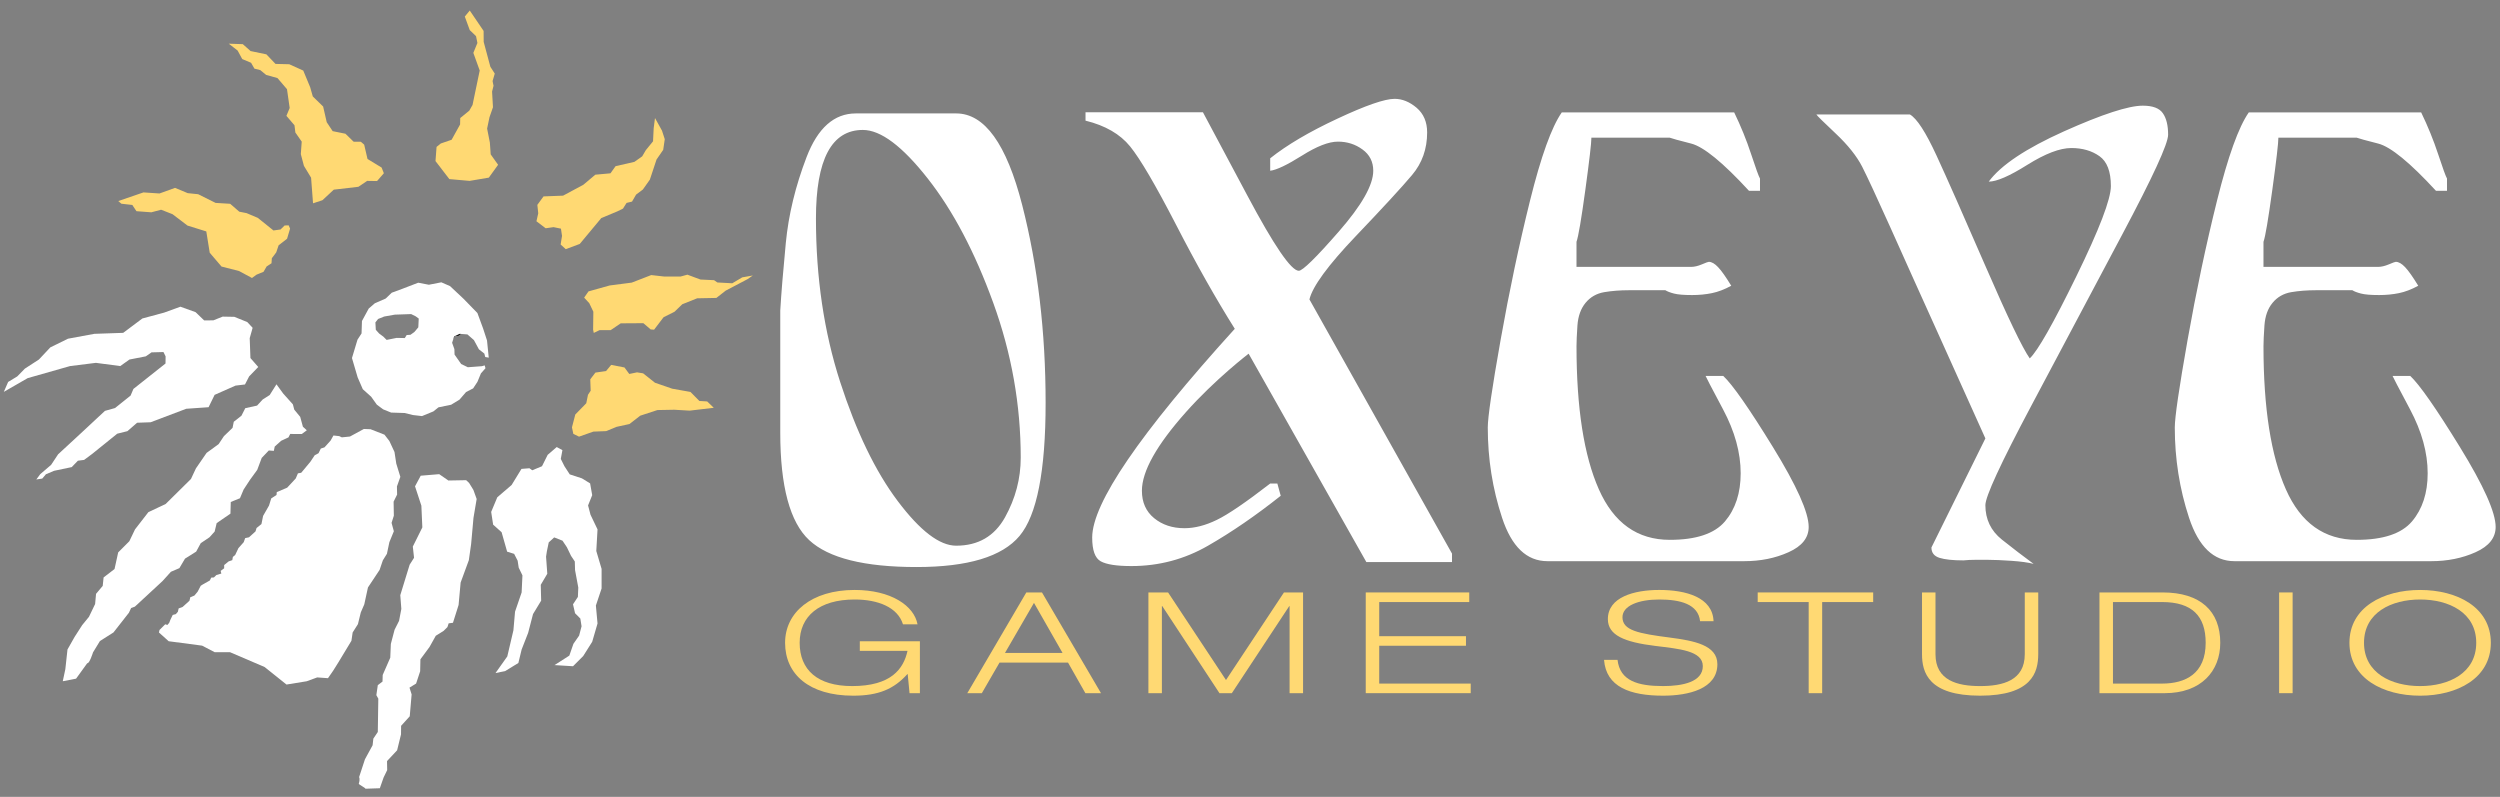 <?xml version="1.0" encoding="utf-8"?>
<!-- Generator: Adobe Illustrator 14.0.0, SVG Export Plug-In . SVG Version: 6.00 Build 43363)  -->
<!DOCTYPE svg PUBLIC "-//W3C//DTD SVG 1.1//EN" "http://www.w3.org/Graphics/SVG/1.1/DTD/svg11.dtd">
<svg version="1.1" id="Layer_1" xmlns="http://www.w3.org/2000/svg" xmlns:xlink="http://www.w3.org/1999/xlink" x="0px" y="0px"
	 width="304.313px" height="97px" viewBox="0 0 304.313 97" enable-background="new 0 0 304.313 97" xml:space="preserve">
<rect x="0" y="0" width="304.313" height="97" fill="#808080" stroke="none"/>
<g>
	<path fill="#FFFFFF" d="M299.426,54.406c-2.904-4.717-4.92-7.602-6.041-8.649h-2.152c0,0.048,0.715,1.411,2.136,4.085
		c1.425,2.679,2.14,5.267,2.14,7.769c0,2.4-0.639,4.357-1.91,5.859c-1.275,1.497-3.514,2.242-6.725,2.242
		c-3.937,0-6.814-2.048-8.627-6.149c-1.813-4.094-2.724-9.897-2.724-17.408c0-0.545,0.038-1.39,0.116-2.529
		c0.08-1.136,0.403-2.061,0.989-2.763c0.581-0.705,1.34-1.139,2.269-1.299c0.93-0.158,1.937-0.236,3.019-0.236
		c0.704,0,1.415,0,2.153,0c0.734,0,1.492,0,2.27,0c0.231,0.146,0.577,0.282,1.048,0.403c0.466,0.124,1.199,0.185,2.206,0.185
		c0.852,0,1.653-0.077,2.415-0.233c0.753-0.152,1.538-0.455,2.354-0.899c-0.659-1.08-1.192-1.836-1.602-2.266
		c-0.407-0.429-0.782-0.646-1.135-0.646c-0.079,0-0.355,0.103-0.843,0.309c-0.488,0.205-0.92,0.306-1.308,0.306h-13.952v-3.05
		c0.23-0.629,0.582-2.748,1.078-6.34c0.495-3.589,0.736-5.705,0.736-6.337h9.536c0.232,0.093,1.103,0.332,2.614,0.717
		c1.511,0.385,3.859,2.302,7.036,5.751h1.34v-1.494c-0.157-0.276-0.517-1.262-1.077-2.963c-0.562-1.707-1.252-3.4-2.067-5.087
		h-20.984c-1.241,1.778-2.524,5.348-3.865,10.734c-1.34,5.378-2.529,11.021-3.579,16.923c-1.045,5.904-1.564,9.467-1.564,10.692
		c0,3.815,0.578,7.48,1.74,11.002c1.162,3.52,3.002,5.274,5.522,5.274h23.949c1.975,0,3.778-0.36,5.406-1.092
		c1.629-0.731,2.44-1.753,2.44-3.074C303.784,62.375,302.329,59.126,299.426,54.406z M263.272,13.78
		c-0.422-0.611-1.233-0.917-2.44-0.917c-1.735,0-4.933,1.041-9.581,3.12c-4.646,2.088-7.699,4.125-9.171,6.125
		c0.966,0,2.536-0.683,4.702-2.046c2.173-1.358,3.956-2.042,5.351-2.042c1.352,0,2.495,0.332,3.424,0.99
		c0.928,0.657,1.391,1.871,1.391,3.643c0,1.588-1.402,5.253-4.213,10.999c-2.808,5.743-4.697,9.069-5.664,9.974
		c-0.894-1.272-2.683-5-5.376-11.201c-2.69-6.199-4.685-10.701-5.984-13.519c-1.302-2.814-2.37-4.474-3.226-4.972h-11.388
		c0.071,0.14,0.858,0.91,2.349,2.316c1.494,1.405,2.57,2.76,3.231,4.05c0.656,1.295,1.788,3.738,3.4,7.319
		c1.605,3.589,3.647,8.132,6.134,13.625c2.478,5.496,4.297,9.533,5.46,12.123l-6.567,13.277c0,0.64,0.331,1.056,0.99,1.263
		c0.655,0.202,1.625,0.306,2.906,0.306c0.464-0.046,0.941-0.07,1.452-0.07c0.504,0,1.01,0,1.515,0c0.771,0,1.73,0.047,2.875,0.122
		c1.145,0.08,2.047,0.204,2.703,0.374c-1.241-0.906-2.526-1.895-3.869-2.962c-1.336-1.069-2.005-2.466-2.005-4.19
		c0-1.045,1.849-5.053,5.547-12.017c3.7-6.973,7.399-13.952,11.122-20.946c3.715-6.989,5.575-11.031,5.575-12.125
		C263.915,15.266,263.703,14.395,263.272,13.78z M215.801,54.406c-2.902-4.717-4.916-7.602-6.043-8.649h-2.147
		c0,0.048,0.711,1.411,2.133,4.085c1.427,2.679,2.139,5.267,2.139,7.769c0,2.4-0.64,4.357-1.913,5.859
		c-1.274,1.497-3.514,2.242-6.714,2.242c-3.942,0-6.817-2.048-8.637-6.149c-1.814-4.094-2.72-9.897-2.72-17.408
		c0-0.545,0.035-1.39,0.112-2.529c0.081-1.136,0.411-2.061,0.991-2.763c0.58-0.705,1.339-1.139,2.268-1.299
		c0.931-0.158,1.938-0.236,3.025-0.236c0.695,0,1.414,0,2.148,0c0.736,0,1.491,0,2.271,0c0.231,0.146,0.576,0.282,1.044,0.403
		c0.465,0.124,1.2,0.185,2.209,0.185c0.849,0,1.657-0.077,2.413-0.233c0.752-0.152,1.541-0.455,2.354-0.899
		c-0.657-1.08-1.192-1.836-1.603-2.266c-0.402-0.429-0.782-0.646-1.129-0.646c-0.078,0-0.361,0.103-0.842,0.309
		c-0.486,0.205-0.922,0.306-1.309,0.306h-13.954v-3.05c0.227-0.629,0.588-2.748,1.08-6.34c0.489-3.589,0.734-5.705,0.734-6.337
		h9.534c0.234,0.093,1.107,0.332,2.615,0.717c1.51,0.385,3.859,2.302,7.036,5.751h1.337v-1.494c-0.16-0.276-0.514-1.262-1.076-2.963
		c-0.559-1.707-1.247-3.4-2.064-5.087h-20.988c-1.239,1.778-2.526,5.348-3.863,10.734c-1.335,5.378-2.528,11.021-3.576,16.923
		c-1.049,5.904-1.568,9.467-1.568,10.692c0,3.815,0.579,7.48,1.744,11.002c1.161,3.52,3,5.274,5.522,5.274h23.947
		c1.977,0,3.78-0.36,5.403-1.092c1.631-0.731,2.447-1.753,2.447-3.074C220.162,62.375,218.706,59.126,215.801,54.406z
		 M176.749,67.392l-17.358-30.948c0.388-1.592,2.262-4.151,5.62-7.674c3.359-3.521,5.649-6.008,6.873-7.466
		c1.226-1.452,1.836-3.181,1.836-5.182c0-1.27-0.428-2.267-1.277-3c-0.857-0.724-1.754-1.091-2.683-1.091
		c-1.204,0-3.527,0.804-6.961,2.413c-3.439,1.604-6.165,3.214-8.183,4.825v1.515c0.776-0.094,2.058-0.706,3.859-1.836
		c1.801-1.138,3.266-1.708,4.389-1.708c1.119,0,2.115,0.316,2.989,0.956c0.871,0.63,1.308,1.497,1.308,2.588
		c0,1.729-1.395,4.197-4.184,7.39c-2.784,3.191-4.415,4.786-4.879,4.786c-0.927,0-3.019-3.057-6.269-9.17
		c-3.251-6.107-5.056-9.489-5.401-10.127h-14.292v1.023c2.4,0.588,4.208,1.635,5.425,3.133c1.221,1.5,3.08,4.668,5.577,9.5
		c2.491,4.843,4.885,9.073,7.167,12.704c-11.574,12.765-17.357,21.23-17.357,25.41c0,1.547,0.344,2.511,1.045,2.895
		c0.701,0.384,1.941,0.576,3.729,0.576c3.339,0,6.449-0.821,9.321-2.476c2.874-1.648,5.822-3.674,8.854-6.079l-0.41-1.491h-0.872
		c-2.957,2.283-5.122,3.762-6.496,4.426c-1.379,0.672-2.694,1.012-3.935,1.012c-1.476,0-2.707-0.411-3.699-1.225
		c-0.993-0.815-1.485-1.93-1.485-3.337c0-2.359,1.784-5.549,5.357-9.564c3.573-4.02,7.633-7.118,7.633-7.118l14.331,25.366h10.425
		V67.392z M122.332,62.978c-1.285,2.296-3.266,3.446-5.941,3.446c-2.023,0-4.389-1.81-7.11-5.426
		c-2.72-3.611-5.056-8.458-7.019-14.526c-1.96-6.069-2.94-12.696-2.94-19.879c0-7.184,1.904-10.776,5.708-10.776
		c2.173,0,4.801,1.969,7.892,5.903c3.09,3.93,5.747,8.978,7.981,15.141c2.235,6.157,3.346,12.438,3.346,18.851
		C124.248,58.255,123.608,60.68,122.332,62.978z M124.425,24.952c-1.901-7.429-4.58-11.145-8.029-11.145h-12.224
		c-2.635,0-4.633,1.772-5.992,5.317c-1.357,3.544-2.201,7.036-2.529,10.466c-0.329,3.427-0.554,6.167-0.674,8.213v14.859
		c0,6.544,1.18,10.908,3.524,13.088c2.345,2.179,6.702,3.273,13.064,3.273c6.244,0,10.427-1.26,12.54-3.787
		c2.113-2.52,3.173-7.918,3.173-16.186C127.28,40.415,126.327,32.378,124.425,24.952z"/>
	<g>
		<path fill="#FFD973" d="M110.49,82.058h-0.043c-1.62,1.803-3.485,2.624-6.59,2.624c-5.365,0-8.292-2.608-8.292-6.437
			c0-3.704,3.217-6.433,8.47-6.433c4.416,0,7.234,1.917,7.651,4.183h-1.771c-0.645-2.077-3.039-3.021-5.88-3.021
			c-4.326,0-6.696,2.041-6.696,5.271c0,3.297,2.173,5.268,6.39,5.268c4.743,0,6.253-2.089,6.738-4.287h-5.808v-1.171h7.315v6.321
			h-1.262L110.49,82.058z"/>
		<path fill="#FFD973" d="M130.005,80.653h-8.337l-2.155,3.724h-1.769l7.185-12.262h1.906l7.185,12.262h-1.904L130.005,80.653z
			 M125.861,73.386l-3.53,6.092h7.007L125.861,73.386z"/>
		<path fill="#FFD973" d="M156.29,72.115h2.326v12.262h-1.641V73.78h-0.042l-6.988,10.597h-1.506l-6.967-10.605h-0.042v10.605h-1.64
			V72.115h2.394l7.05,10.661L156.29,72.115z"/>
		<path fill="#FFD973" d="M166.245,72.115h12.6v1.17h-10.958v4.156h10.559v1.162h-10.559v4.606h11.136v1.167h-12.778V72.115z"/>
		<path fill="#FFD973" d="M206.944,75.619c-0.225-2.089-2.417-2.644-4.971-2.644c-2.551,0-4.477,0.771-4.477,2.157
			c0,1.605,1.926,1.982,5.787,2.479c2.88,0.382,5.765,0.893,5.765,3.241c0,3.009-3.522,3.83-6.607,3.83
			c-4.014,0-6.941-1.061-7.188-4.36h1.643c0.288,2.573,2.505,3.191,5.545,3.191c2.372,0,4.834-0.498,4.834-2.432
			c0-1.873-2.882-2.094-5.767-2.454c-3.77-0.463-5.79-1.296-5.79-3.266c0-2.676,3.198-3.549,6.255-3.549
			c3.238,0,6.5,0.883,6.61,3.806H206.944z"/>
		<path fill="#FFD973" d="M220.162,73.285h-6.206v-1.17h14.058v1.17h-6.209v11.092h-1.643V73.285z"/>
		<path fill="#FFD973" d="M248.104,79.637c0,2.227-0.796,5.045-7.072,5.045c-6.277,0-7.075-2.818-7.075-5.045v-7.522h1.64v7.522
			c0,3.207,2.689,3.876,5.436,3.876c2.748,0,5.433-0.669,5.433-3.876v-7.522h1.64V79.637z"/>
		<path fill="#FFD973" d="M255.558,72.115h7.695c4.613,0,7.009,2.288,7.009,6.131c0,3.448-2.328,6.131-6.763,6.131h-7.941V72.115z
			 M257.201,83.209h5.987c2.842,0,5.298-1.204,5.298-4.964c0-3.241-1.64-4.961-5.298-4.961h-5.987V83.209z"/>
		<path fill="#FFD973" d="M277.427,72.115h1.643v12.262h-1.643V72.115z"/>
		<path fill="#FFD973" d="M294.591,71.813c4.505,0,8.607,2.105,8.607,6.433c0,4.326-4.103,6.437-8.607,6.437
			c-4.499,0-8.605-2.11-8.605-6.437C285.985,73.918,290.092,71.813,294.591,71.813z M294.591,83.513
			c3.485,0,6.829-1.576,6.829-5.268c0-3.692-3.344-5.271-6.829-5.271c-3.48,0-6.831,1.578-6.831,5.271
			C287.76,81.937,291.11,83.513,294.591,83.513z"/>
	</g>
	<polygon points="55.856,38.587 54.056,38.65 52.891,38.855 52.22,39.122 51.924,39.501 51.968,40.316 52.325,40.72 52.8,41.078 
		53.161,41.438 54.261,41.211 55.156,41.229 55.363,40.897 55.785,40.872 56.211,40.558 56.644,40.046 56.688,39.078 56.348,38.827 
			"/>
	<path d="M52.345,86.18"/>
	<g>
		<polygon fill-rule="evenodd" clip-rule="evenodd" fill="#FFD973" points="30.671,33.839 29.096,32.989 26.966,32.447 
			25.528,30.764 25.112,28.17 22.822,27.457 21,26.073 19.611,25.528 18.423,25.844 16.61,25.708 16.104,24.947 14.776,24.798 
			14.397,24.473 17.462,23.421 19.414,23.551 21.307,22.868 22.854,23.512 24.121,23.641 26.244,24.699 28.016,24.806 
			29.126,25.767 30.018,25.943 31.376,26.518 33.289,28.053 34.15,27.933 34.646,27.447 35.132,27.43 35.31,27.825 34.943,29.059 
			33.914,29.862 33.624,30.723 33.089,31.433 33.05,32.047 32.456,32.433 32.08,33.086 31.228,33.434 30.671,33.839 		"/>
		<polygon fill-rule="evenodd" clip-rule="evenodd" fill="#FFD973" points="38.104,24.747 37.867,21.629 36.995,20.188 
			36.618,18.763 36.727,17.239 35.954,16.131 35.846,15.25 34.864,14.103 35.261,13.145 34.934,10.858 33.774,9.502 32.396,9.118 
			31.682,8.533 30.968,8.354 30.563,7.643 29.483,7.187 28.928,6.157 27.847,5.318 29.553,5.375 30.504,6.216 32.426,6.615 
			33.536,7.78 35.212,7.821 36.914,8.59 37.757,10.621 38.074,11.739 39.334,12.965 39.77,14.874 40.493,15.964 42.049,16.279 
			43.041,17.248 43.923,17.257 44.33,17.606 44.735,19.354 46.45,20.395 46.726,21.086 45.896,22.037 44.695,22.018 43.624,22.738 
			40.63,23.086 39.244,24.373 38.104,24.747 		"/>
		<polygon fill-rule="evenodd" clip-rule="evenodd" fill="#FFD973" points="54.695,21.8 53.011,19.605 53.14,17.882 53.653,17.466 
			54.974,17.012 56.005,15.151 56.023,14.368 57.123,13.471 57.52,12.776 58.393,8.583 57.618,6.436 58.113,5.229 57.945,4.399 
			57.182,3.666 56.577,2.013 57.182,1.281 58.867,3.764 58.877,5.1 59.689,8.126 60.224,8.957 59.959,9.869 60.076,10.443 
			59.898,11.146 60.007,13.054 59.58,14.282 59.294,15.655 59.629,17.357 59.73,18.792 60.631,20.059 59.502,21.623 57.162,22.018 
			54.695,21.8 		"/>
		<polygon fill-rule="evenodd" clip-rule="evenodd" fill="#FFD973" points="65.409,24.937 66.161,23.907 68.541,23.816 
			71.008,22.491 72.465,21.265 74.307,21.097 74.932,20.226 77.22,19.704 78.174,19.03 78.608,18.286 79.492,17.199 79.57,15.606 
			79.729,14.368 80.581,15.903 80.918,16.941 80.73,18.238 79.918,19.414 79.104,21.868 78.254,23.067 77.429,23.689 76.933,24.54 
			76.269,24.699 75.834,25.392 75.131,25.737 73.188,26.547 70.571,29.694 68.867,30.329 68.243,29.762 68.412,28.714 
			68.281,27.833 67.381,27.649 66.42,27.785 65.299,26.934 65.517,25.965 65.409,24.937 		"/>
		<polygon fill-rule="evenodd" clip-rule="evenodd" fill="#FFD973" points="72.276,40.525 72.197,40.131 72.226,37.945 
			71.731,36.907 71.106,36.231 71.632,35.47 74.209,34.749 76.895,34.402 79.272,33.483 80.839,33.66 82.85,33.66 83.673,33.434 
			85.259,34.026 86.923,34.105 87.32,34.383 89.135,34.482 90.352,33.76 91.641,33.534 90.997,33.978 88.341,35.374 87.201,36.265 
			84.863,36.311 83.049,37.036 82.108,37.945 80.77,38.619 79.619,40.131 79.205,40.101 78.313,39.34 75.557,39.358 74.338,40.183 
			72.988,40.183 72.276,40.525 		"/>
		<polygon fill-rule="evenodd" clip-rule="evenodd" fill="#FFD973" points="69.621,52.022 70.026,50.458 71.364,49.085 
			71.573,48.057 71.899,47.561 71.85,46.174 72.476,45.354 73.773,45.166 74.397,44.416 76.014,44.73 76.598,45.521 77.539,45.325 
			78.282,45.444 79.729,46.591 81.822,47.313 84.049,47.709 85.13,48.808 86.082,48.866 86.884,49.638 83.952,49.985 82.077,49.876 
			80.026,49.914 77.935,50.598 76.617,51.617 75.061,51.955 73.783,52.478 72.226,52.538 70.482,53.151 69.789,52.815 
			69.621,52.022 		"/>
		<path fill-rule="evenodd" clip-rule="evenodd" fill="#FFFFFF" d="M57.625,59.637l-0.525-0.852l-0.358-0.335l-2.16,0.041
			l-1.12-0.773l-2.25,0.188l-0.693,1.293l0.772,2.356l0.118,2.644l-1.159,2.333l0.149,1.366l-0.535,0.841l-1.14,3.709l0.129,1.673
			l-0.277,1.454l-0.545,1.078l-0.456,1.731l-0.069,1.673l-0.922,2.104l-0.022,0.805l-0.574,0.433l-0.177,1.219l0.238,0.426
			l-0.061,4.057l-0.544,0.81l-0.088,0.803l-0.934,1.712l-0.712,2.167c0,0,0.15,0.235-0.039,0.803
			c-0.022,0.092,0.846,0.527,0.815,0.612l1.748-0.059l0.459-1.309l0.437-0.899l-0.02-1.099l1.229-1.313l0.474-1.94l0.011-1.039
			l1.051-1.157l0.229-2.663l-0.259-0.829l0.804-0.494l0.494-1.495l0.031-1.457l1.109-1.503l0.762-1.364l0.952-0.593l0.467-0.465
			l0.148-0.454l0.525-0.068l0.684-2.167l0.248-2.729l1-2.725l0.279-1.967l0.286-3.186l0.387-2.296L57.625,59.637z"/>
		<path fill-rule="evenodd" clip-rule="evenodd" fill="#FFFFFF" d="M11.322,79.413l0.844-1.384l1.644-1.041l1.882-2.402l0.269-0.574
			l0.456-0.168l3.369-3.117l1.019-1.127l1.032-0.444l0.684-1.157l1.357-0.852l0.557-1.028l1.07-0.722l0.624-0.693l0.247-1.029
			l1.675-1.15l0.041-1.423l1.119-0.454l0.446-1.061l0.783-1.193l0.873-1.2l0.545-1.454l0.862-0.906l0.614,0.046l0.109-0.525
			l0.782-0.701l0.894-0.416l0.207-0.416l1.408,0.01l0.614-0.457l-0.476-0.433l-0.327-1.199l-0.724-0.879l-0.168-0.644l-1.178-1.314
			l-0.822-1.127l-0.823,1.307l-0.852,0.542l-0.684,0.742l-1.438,0.317l-0.465,0.917l-0.933,0.734l-0.148,0.742l-1.051,1.009
			l-0.645,0.971l-1.466,1.067l-1.298,1.887l-0.604,1.289l-3.083,3.045l-2.101,0.992l-1.624,2.096l-0.693,1.443l-1.358,1.361
			l-0.444,2.025l-1.33,1.021l-0.109,1.031l-0.812,0.966l-0.112,1.24l-0.75,1.559l-0.822,1.004l-0.924,1.438l-0.868,1.533
			L7.953,81.46L7.64,82.924l1.62-0.314l1.36-1.882C10.884,80.819,11.322,79.413,11.322,79.413z"/>
		<polygon fill-rule="evenodd" clip-rule="evenodd" fill="#FFFFFF" points="4.42,58.365 4.894,57.722 6.223,56.583 7.075,55.298 
			9.711,52.864 12.773,50.014 14.002,49.669 15.896,48.153 16.241,47.342 20.148,44.246 20.157,43.376 19.898,42.853 18.442,42.892 
			17.749,43.376 15.757,43.763 14.636,44.562 11.674,44.168 8.522,44.562 3.369,46.028 0.464,47.7 0.991,46.492 2.1,45.819 
			3.031,44.869 4.736,43.763 6.125,42.286 8.274,41.23 11.485,40.636 14.994,40.516 17.333,38.765 19.979,38.053 21.961,37.333 
			23.804,37.996 24.854,39.004 25.976,38.993 27.104,38.54 28.52,38.566 30.098,39.201 30.752,39.903 30.396,41.16 30.484,43.584 
			31.436,44.671 30.325,45.819 29.821,46.8 28.67,46.938 26.124,48.064 25.39,49.568 22.673,49.757 18.333,51.4 16.688,51.458 
			15.509,52.484 14.271,52.791 11.188,55.277 10.237,55.982 9.483,56.079 8.73,56.859 6.589,57.307 5.588,57.73 5.143,58.255 
			4.42,58.365 		"/>
		<polygon fill-rule="evenodd" clip-rule="evenodd" fill="#FFFFFF" points="60.314,81.929 61.751,79.902 62.495,76.725 
			62.694,74.452 63.496,72.115 63.594,70.038 63.14,69.096 63.01,68.249 62.584,67.417 61.731,67.152 61.058,64.786 60.027,63.866 
			59.789,62.312 60.533,60.532 62.276,59.036 63.476,57.076 64.448,56.998 64.784,57.246 65.974,56.752 66.666,55.366 
			67.768,54.416 68.46,54.795 68.263,55.862 68.708,56.752 69.353,57.743 70.831,58.227 71.831,58.839 72.086,60.274 71.583,61.522 
			71.88,62.658 72.734,64.44 72.584,67.071 73.229,69.248 73.229,71.63 72.534,73.709 72.734,75.894 72.086,78.122 70.987,79.863 
			69.75,81.098 67.5,80.959 69.302,79.804 69.8,78.368 70.493,77.371 70.791,76.232 70.641,75.292 69.998,74.646 69.75,73.559 
			70.344,72.66 70.393,71.521 69.998,69.396 69.968,68.345 69.511,67.662 69.005,66.614 68.471,65.814 67.459,65.417 66.795,66.023 
			66.567,67.117 66.469,67.762 66.619,69.841 65.824,71.186 65.873,73.114 64.883,74.748 64.288,77.035 63.496,79.062 
			63.099,80.701 61.503,81.681 60.314,81.929 		"/>
		<path fill-rule="evenodd" clip-rule="evenodd" fill="#FFFFFF" d="M51.367,50.649l-1.102-0.129l-1.012-0.247L47.61,50.22
			l-0.972-0.393l-0.762-0.565l-0.695-0.971l-1.021-0.918l-0.624-1.435l-0.693-2.354l0.672-2.235l0.495-0.762l0.05-1.514l0.823-1.515
			l0.744-0.642l1.318-0.575l0.742-0.711l1.24-0.457l1.982-0.761l1.296,0.248l1.012-0.198l0.506-0.099l1.061,0.465l1.645,1.544
			l1.684,1.731l0.696,1.89l0.474,1.454l0.209,2.087l-0.428-0.078l-0.107-0.416l-0.664-0.523l-0.605-1.12l-0.792-0.692l-0.942-0.069
			l-0.674,0.316l-0.248,0.771l0.278,0.775l0.02,0.662l0.803,1.148l0.813,0.394l1.714-0.129l0.337-0.097l0.098,0.346l-0.554,0.624
			l-0.428,1.037l-0.522,0.792l-0.863,0.447l-0.794,0.921l-1.02,0.622l-1.545,0.317l-0.614,0.494L51.367,50.649L51.367,50.649z
			 M46.667,40.981l0.396,0.395l1.22-0.246l0.991,0.02l0.228-0.368l0.464-0.029l0.478-0.346l0.475-0.563l0.051-1.069L50.593,38.5
			l-0.546-0.268L48.055,38.3l-1.289,0.229l-0.742,0.297l-0.329,0.416l0.05,0.902l0.396,0.444L46.667,40.981L46.667,40.981z"/>
	</g>
</g>
<g>
	<polygon fill="#FFFFFF" points="48.317,59.213 48.733,58.044 48.237,56.434 48.02,55.019 47.396,53.681 46.801,52.911 
		45.105,52.247 44.292,52.217 42.6,53.136 41.608,53.236 41.291,53.087 40.588,53.01 40.24,53.632 39.498,54.454 39.051,54.601 
		38.773,55.167 38.308,55.416 37.783,56.204 36.663,57.55 36.265,57.619 35.999,58.241 34.958,59.36 33.69,59.904 33.661,60.25 
		33.016,60.666 32.747,61.537 32.024,62.802 31.825,63.792 31.231,64.267 31.103,64.683 30.31,65.403 29.844,65.501 29.665,66 
		29.022,66.72 28.625,67.562 28.347,67.789 28.276,68.184 27.833,68.335 27.287,68.778 27.287,69.175 26.861,69.491 26.94,69.817 
		26.337,69.997 26.039,70.289 25.711,70.31 25.543,70.658 24.701,71.132 24.434,71.302 24.056,72.025 23.661,72.497 23.165,72.696 
		23.064,73.124 22.224,73.885 21.747,74.06 21.648,74.476 21.4,74.755 21.025,74.853 20.727,75.473 20.607,75.792 20.38,76.072 
		20.113,75.991 19.417,76.682 19.347,76.99 20.534,78.055 24.602,78.591 26.136,79.391 28.004,79.391 32.206,81.191 34.875,83.326 
		37.346,82.924 38.609,82.459 39.923,82.552 40.543,81.658 41.17,80.658 42.778,77.998 42.926,76.988 43.57,75.972 43.918,74.546 
		44.343,73.564 44.789,71.508 46.207,69.372 46.603,68.205 47.099,67.411 47.396,66 47.941,64.664 47.663,63.644 47.941,62.774 
		47.911,61.064 48.338,60.202 	"/>
</g>
</svg>
